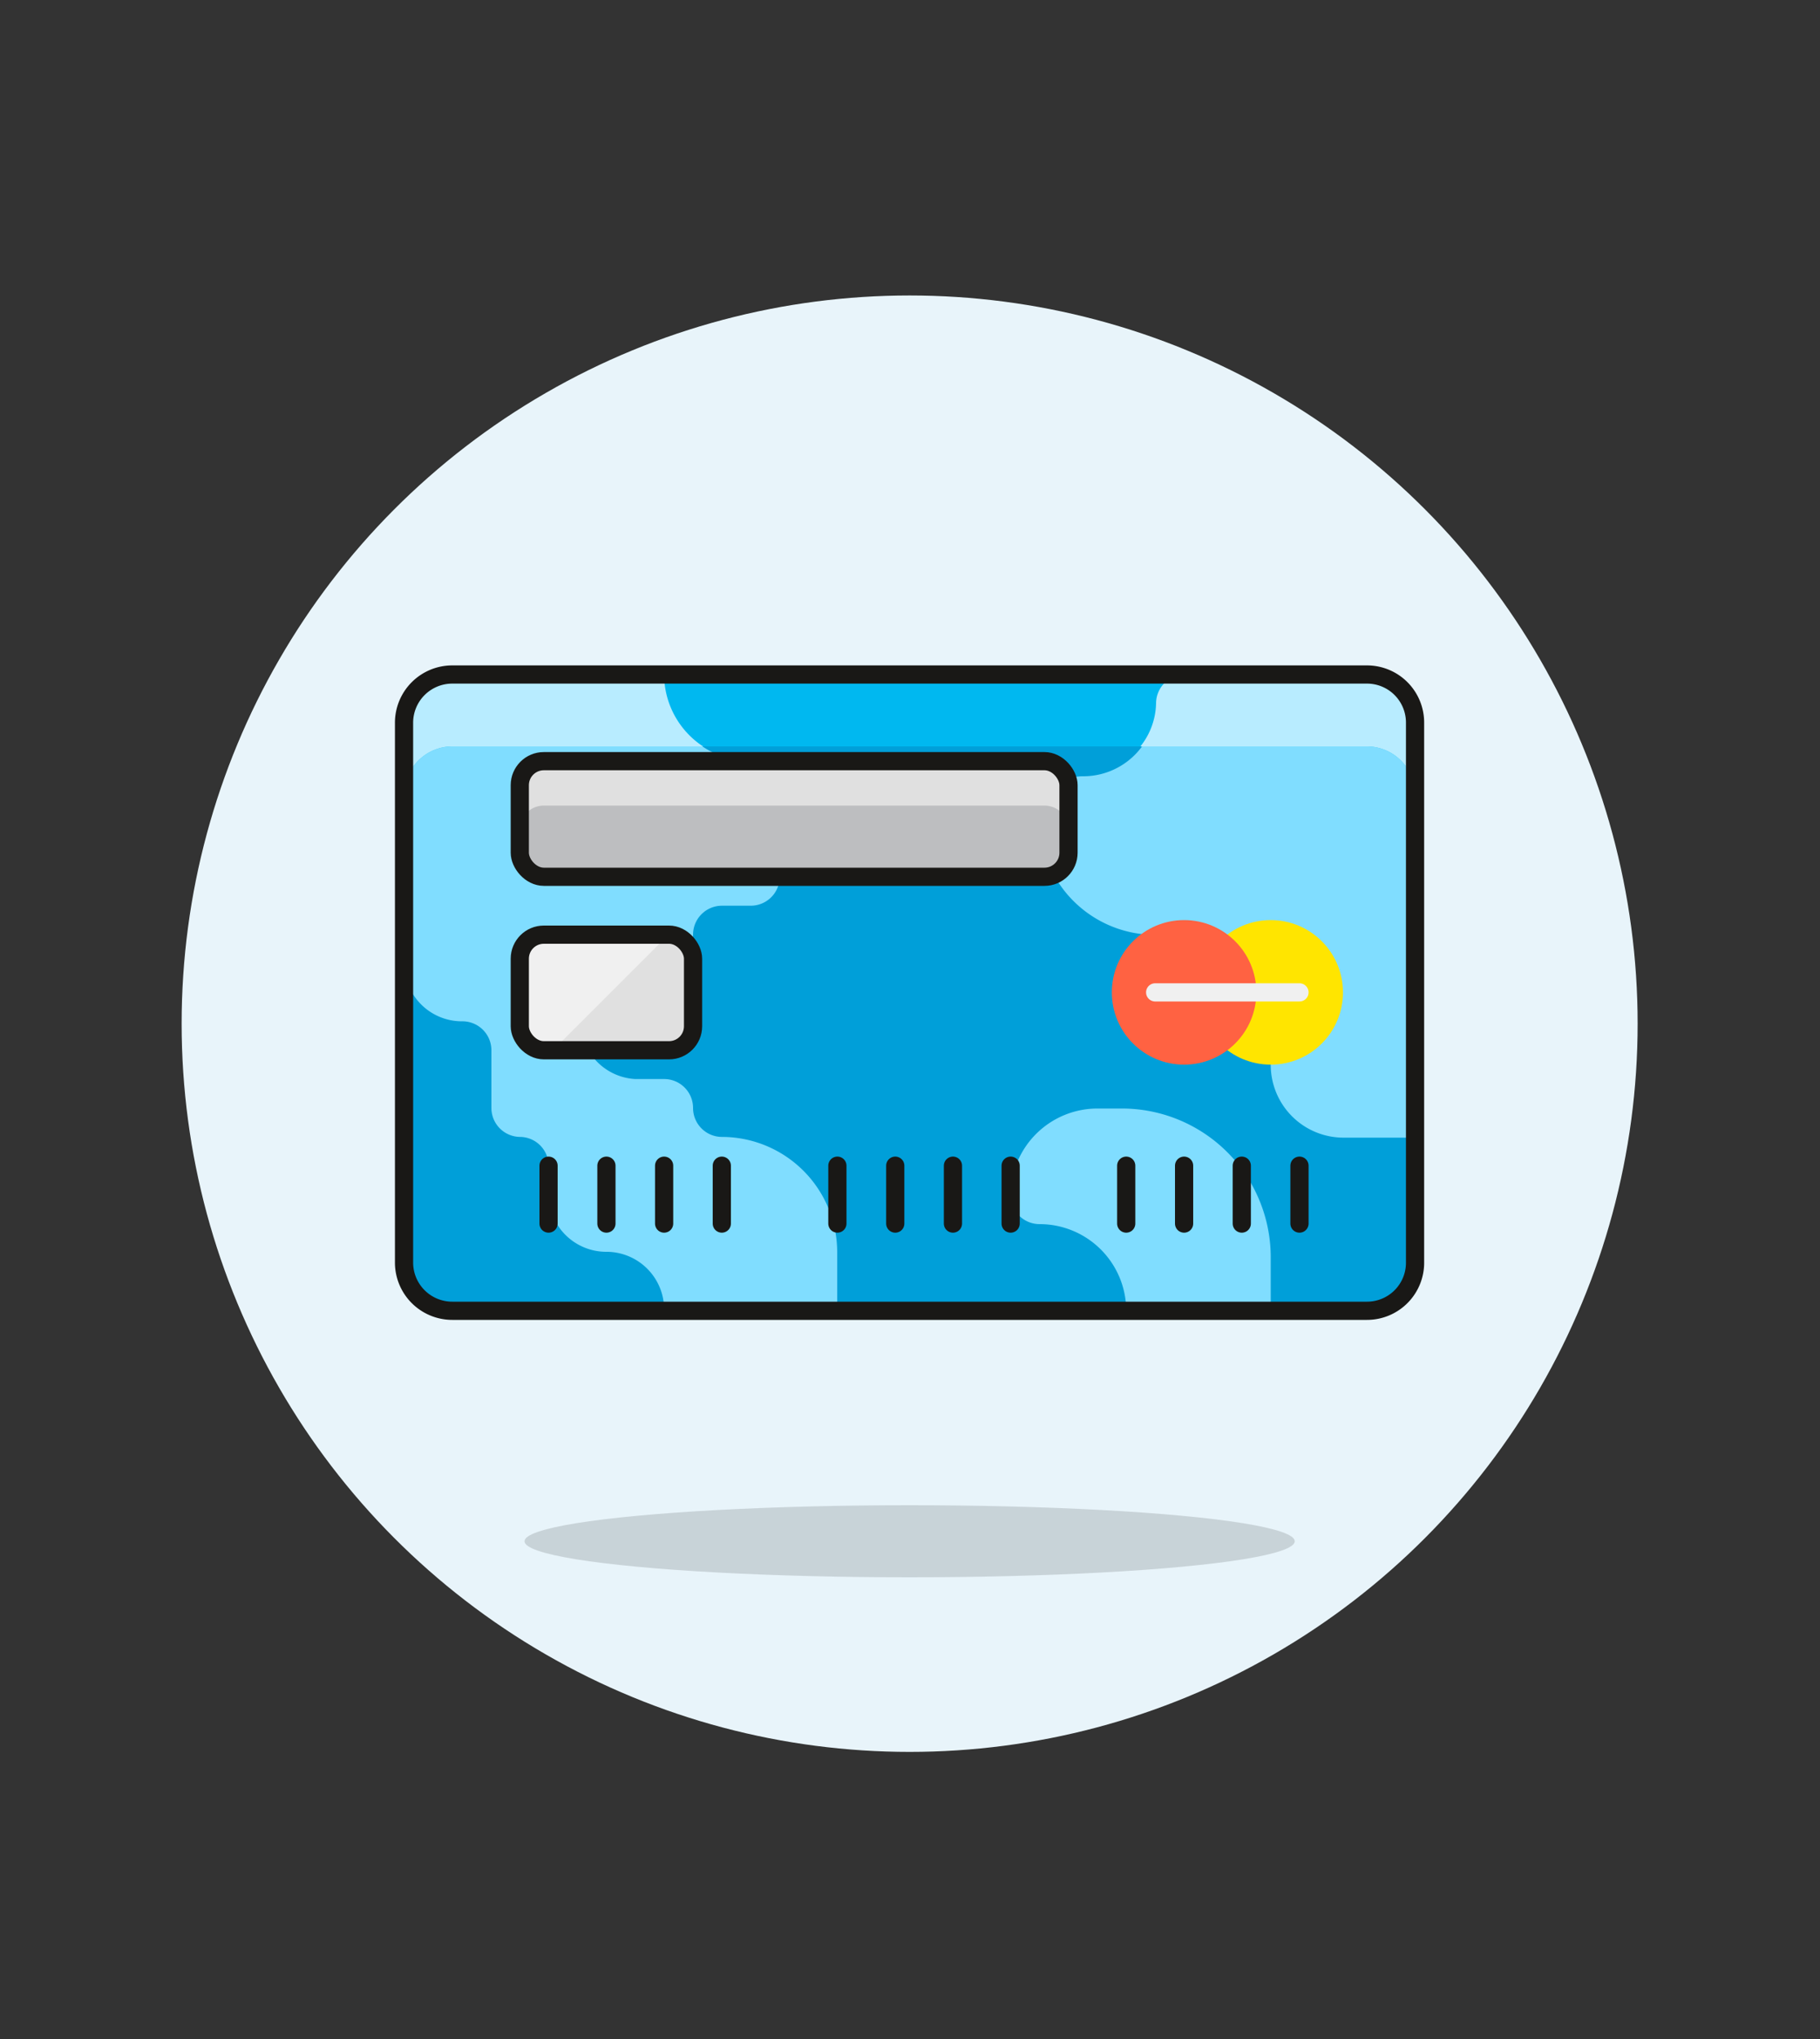 <svg id="Multicolor" xmlns="http://www.w3.org/2000/svg" viewBox="0 0 100 112"><rect x="0" y="0" width="100" height="112" fill="#333333" stroke="none"/><defs><style>.cls-1{fill:#e8f4fa;}.cls-2{fill:#009fd9;}.cls-3{fill:#80ddff;}.cls-4{fill:#00b8f0;}.cls-5{fill:#b8ecff;}.cls-12,.cls-6{fill:none;stroke-linecap:round;stroke-linejoin:round;}.cls-6{stroke:#191816;}.cls-7{fill:#e0e0e0;}.cls-8{fill:#f0f0f0;}.cls-9{fill:#bdbec0;}.cls-10{fill:#ffe500;}.cls-11{fill:#ff6242;}.cls-12{stroke:#f0f0f0;}.cls-13{fill:#191816;opacity:0.15;}</style></defs><title>05- credit-card</title><g id="Background"><g id="New_Symbol_1-9" data-name="New Symbol 1"><circle class="cls-1" cx="49.98" cy="56.23" r="40"/></g></g><g id="Scene"><path class="cls-2" d="M24.85,37.05H75.11a2.64,2.64,0,0,1,2.64,2.64V69.32A2.64,2.64,0,0,1,75.11,72H24.85a2.65,2.65,0,0,1-2.65-2.65V39.7a2.65,2.65,0,0,1,2.65-2.65Z"/><path class="cls-3" d="M39.66,62.45a1.59,1.59,0,0,1-1.58-1.59,1.59,1.59,0,0,0-1.59-1.59H34.9a3.18,3.18,0,0,1,0-6.35h1.59a1.59,1.59,0,0,0,1.59-1.58,1.59,1.59,0,0,1,1.58-1.59h1.59a1.59,1.59,0,0,0,1.59-1.59V43.4a1.59,1.59,0,0,0-1.59-1.59,4.76,4.76,0,0,1-4.76-4.76H24.85a2.65,2.65,0,0,0-2.64,2.65V52.92a3.17,3.17,0,0,0,3.17,3.18A1.59,1.59,0,0,1,27,57.68v3.18a1.59,1.59,0,0,0,1.59,1.59A1.58,1.58,0,0,1,30.14,64v1.59a3.17,3.17,0,0,0,3.18,3.17A3.17,3.17,0,0,1,36.49,72H46V68.79A6.34,6.34,0,0,0,39.66,62.45Z"/><path class="cls-3" d="M75.11,37.05h-10a1.59,1.59,0,0,0-1.59,1.59,4,4,0,0,1-4,4A2.38,2.38,0,0,0,57.12,45a6.35,6.35,0,0,0,6.35,6.35,1.59,1.59,0,0,1,1.59,1.58v.8a2.38,2.38,0,0,0,2.38,2.38,2.38,2.38,0,0,1,2.38,2.38,4,4,0,0,0,4,4h4V39.7A2.65,2.65,0,0,0,75.11,37.05Z"/><path class="cls-2" d="M24.85,37.05H75.11a2.64,2.64,0,0,1,2.64,2.64V69.32A2.64,2.64,0,0,1,75.11,72H24.85a2.65,2.65,0,0,1-2.65-2.65V39.7a2.65,2.65,0,0,1,2.65-2.65Z"/><path class="cls-3" d="M39.66,62.45a1.59,1.59,0,0,1-1.58-1.59,1.59,1.59,0,0,0-1.59-1.59H34.9a3.18,3.18,0,0,1,0-6.35h1.59a1.59,1.59,0,0,0,1.59-1.58,1.59,1.59,0,0,1,1.58-1.59h1.59a1.59,1.59,0,0,0,1.59-1.59V43.4a1.59,1.59,0,0,0-1.59-1.59,4.76,4.76,0,0,1-4.76-4.76H24.85a2.65,2.65,0,0,0-2.64,2.65V52.92a3.17,3.17,0,0,0,3.17,3.18A1.59,1.59,0,0,1,27,57.68v3.18a1.59,1.59,0,0,0,1.59,1.59A1.58,1.58,0,0,1,30.14,64v1.59a3.17,3.17,0,0,0,3.18,3.17A3.17,3.17,0,0,1,36.49,72H46V68.79A6.34,6.34,0,0,0,39.66,62.45Z"/><path class="cls-3" d="M75.11,37.05h-10a1.59,1.59,0,0,0-1.59,1.59,4,4,0,0,1-4,4A2.38,2.38,0,0,0,57.12,45a6.35,6.35,0,0,0,6.35,6.35,1.59,1.59,0,0,1,1.59,1.58v.8a2.38,2.38,0,0,0,2.38,2.38,2.38,2.38,0,0,1,2.38,2.38,4,4,0,0,0,4,4h4V39.7A2.65,2.65,0,0,0,75.11,37.05Z"/><path class="cls-4" d="M75.11,37.05H24.85a2.65,2.65,0,0,0-2.64,2.65v4A2.65,2.65,0,0,1,24.85,41H75.11a2.65,2.65,0,0,1,2.64,2.65v-4A2.65,2.65,0,0,0,75.11,37.05Z"/><path class="cls-5" d="M36.49,37.05H24.85a2.65,2.65,0,0,0-2.64,2.65v4A2.65,2.65,0,0,1,24.85,41H38.63A4.74,4.74,0,0,1,36.49,37.05Z"/><path class="cls-5" d="M75.11,37.05h-10a1.59,1.59,0,0,0-1.59,1.59A3.93,3.93,0,0,1,62.66,41H75.11a2.65,2.65,0,0,1,2.64,2.65v-4A2.65,2.65,0,0,0,75.11,37.05Z"/><path class="cls-3" d="M61.88,72h0a4.76,4.76,0,0,0-4.76-4.76h0a1.59,1.59,0,0,1-1.59-1.59h0a4.77,4.77,0,0,1,4.77-4.76h1.34a8.19,8.19,0,0,1,6.66,3.42h0A8.19,8.19,0,0,1,69.82,69V72Z"/><path class="cls-6" d="M24.85,37.05H75.11a2.64,2.64,0,0,1,2.64,2.64V69.32A2.64,2.64,0,0,1,75.11,72H24.85a2.65,2.65,0,0,1-2.65-2.65V39.7a2.65,2.65,0,0,1,2.65-2.65Z"/><rect class="cls-7" x="28.56" y="51.34" width="9.52" height="6.35" rx="1.32" ry="1.32"/><path class="cls-8" d="M29.88,57.68h.51l6.34-6.34H29.88a1.32,1.32,0,0,0-1.32,1.32v3.7A1.32,1.32,0,0,0,29.88,57.68Z"/><rect class="cls-6" x="28.56" y="51.34" width="9.52" height="6.35" rx="1.32" ry="1.32"/><rect class="cls-9" x="28.56" y="41.81" width="30.15" height="6.35" rx="1.32" ry="1.32"/><path class="cls-7" d="M57.39,41.81H29.88a1.33,1.33,0,0,0-1.32,1.33v2.43a1.32,1.32,0,0,1,1.32-1.32H57.39a1.32,1.32,0,0,1,1.32,1.32V43.14A1.33,1.33,0,0,0,57.39,41.81Z"/><line class="cls-6" x1="30.14" y1="64.03" x2="30.14" y2="67.21"/><line class="cls-6" x1="33.32" y1="64.03" x2="33.32" y2="67.21"/><line class="cls-6" x1="36.49" y1="64.03" x2="36.49" y2="67.21"/><line class="cls-6" x1="39.66" y1="64.03" x2="39.66" y2="67.21"/><line class="cls-6" x1="46.01" y1="64.03" x2="46.01" y2="67.21"/><line class="cls-6" x1="49.19" y1="64.03" x2="49.19" y2="67.21"/><line class="cls-6" x1="52.36" y1="64.03" x2="52.36" y2="67.21"/><line class="cls-6" x1="55.53" y1="64.03" x2="55.53" y2="67.21"/><line class="cls-6" x1="61.88" y1="64.03" x2="61.88" y2="67.21"/><line class="cls-6" x1="65.06" y1="64.03" x2="65.06" y2="67.21"/><line class="cls-6" x1="68.23" y1="64.03" x2="68.23" y2="67.21"/><line class="cls-6" x1="71.4" y1="64.03" x2="71.4" y2="67.21"/><rect class="cls-6" x="28.56" y="41.81" width="30.15" height="6.35" rx="1.32" ry="1.32"/><circle class="cls-10" cx="69.82" cy="54.51" r="3.97"/><circle class="cls-11" cx="65.06" cy="54.51" r="3.97"/><line class="cls-12" x1="63.47" y1="54.51" x2="71.4" y2="54.51"/><ellipse class="cls-13" cx="49.98" cy="84.66" rx="21.16" ry="1.98"/></g></svg>